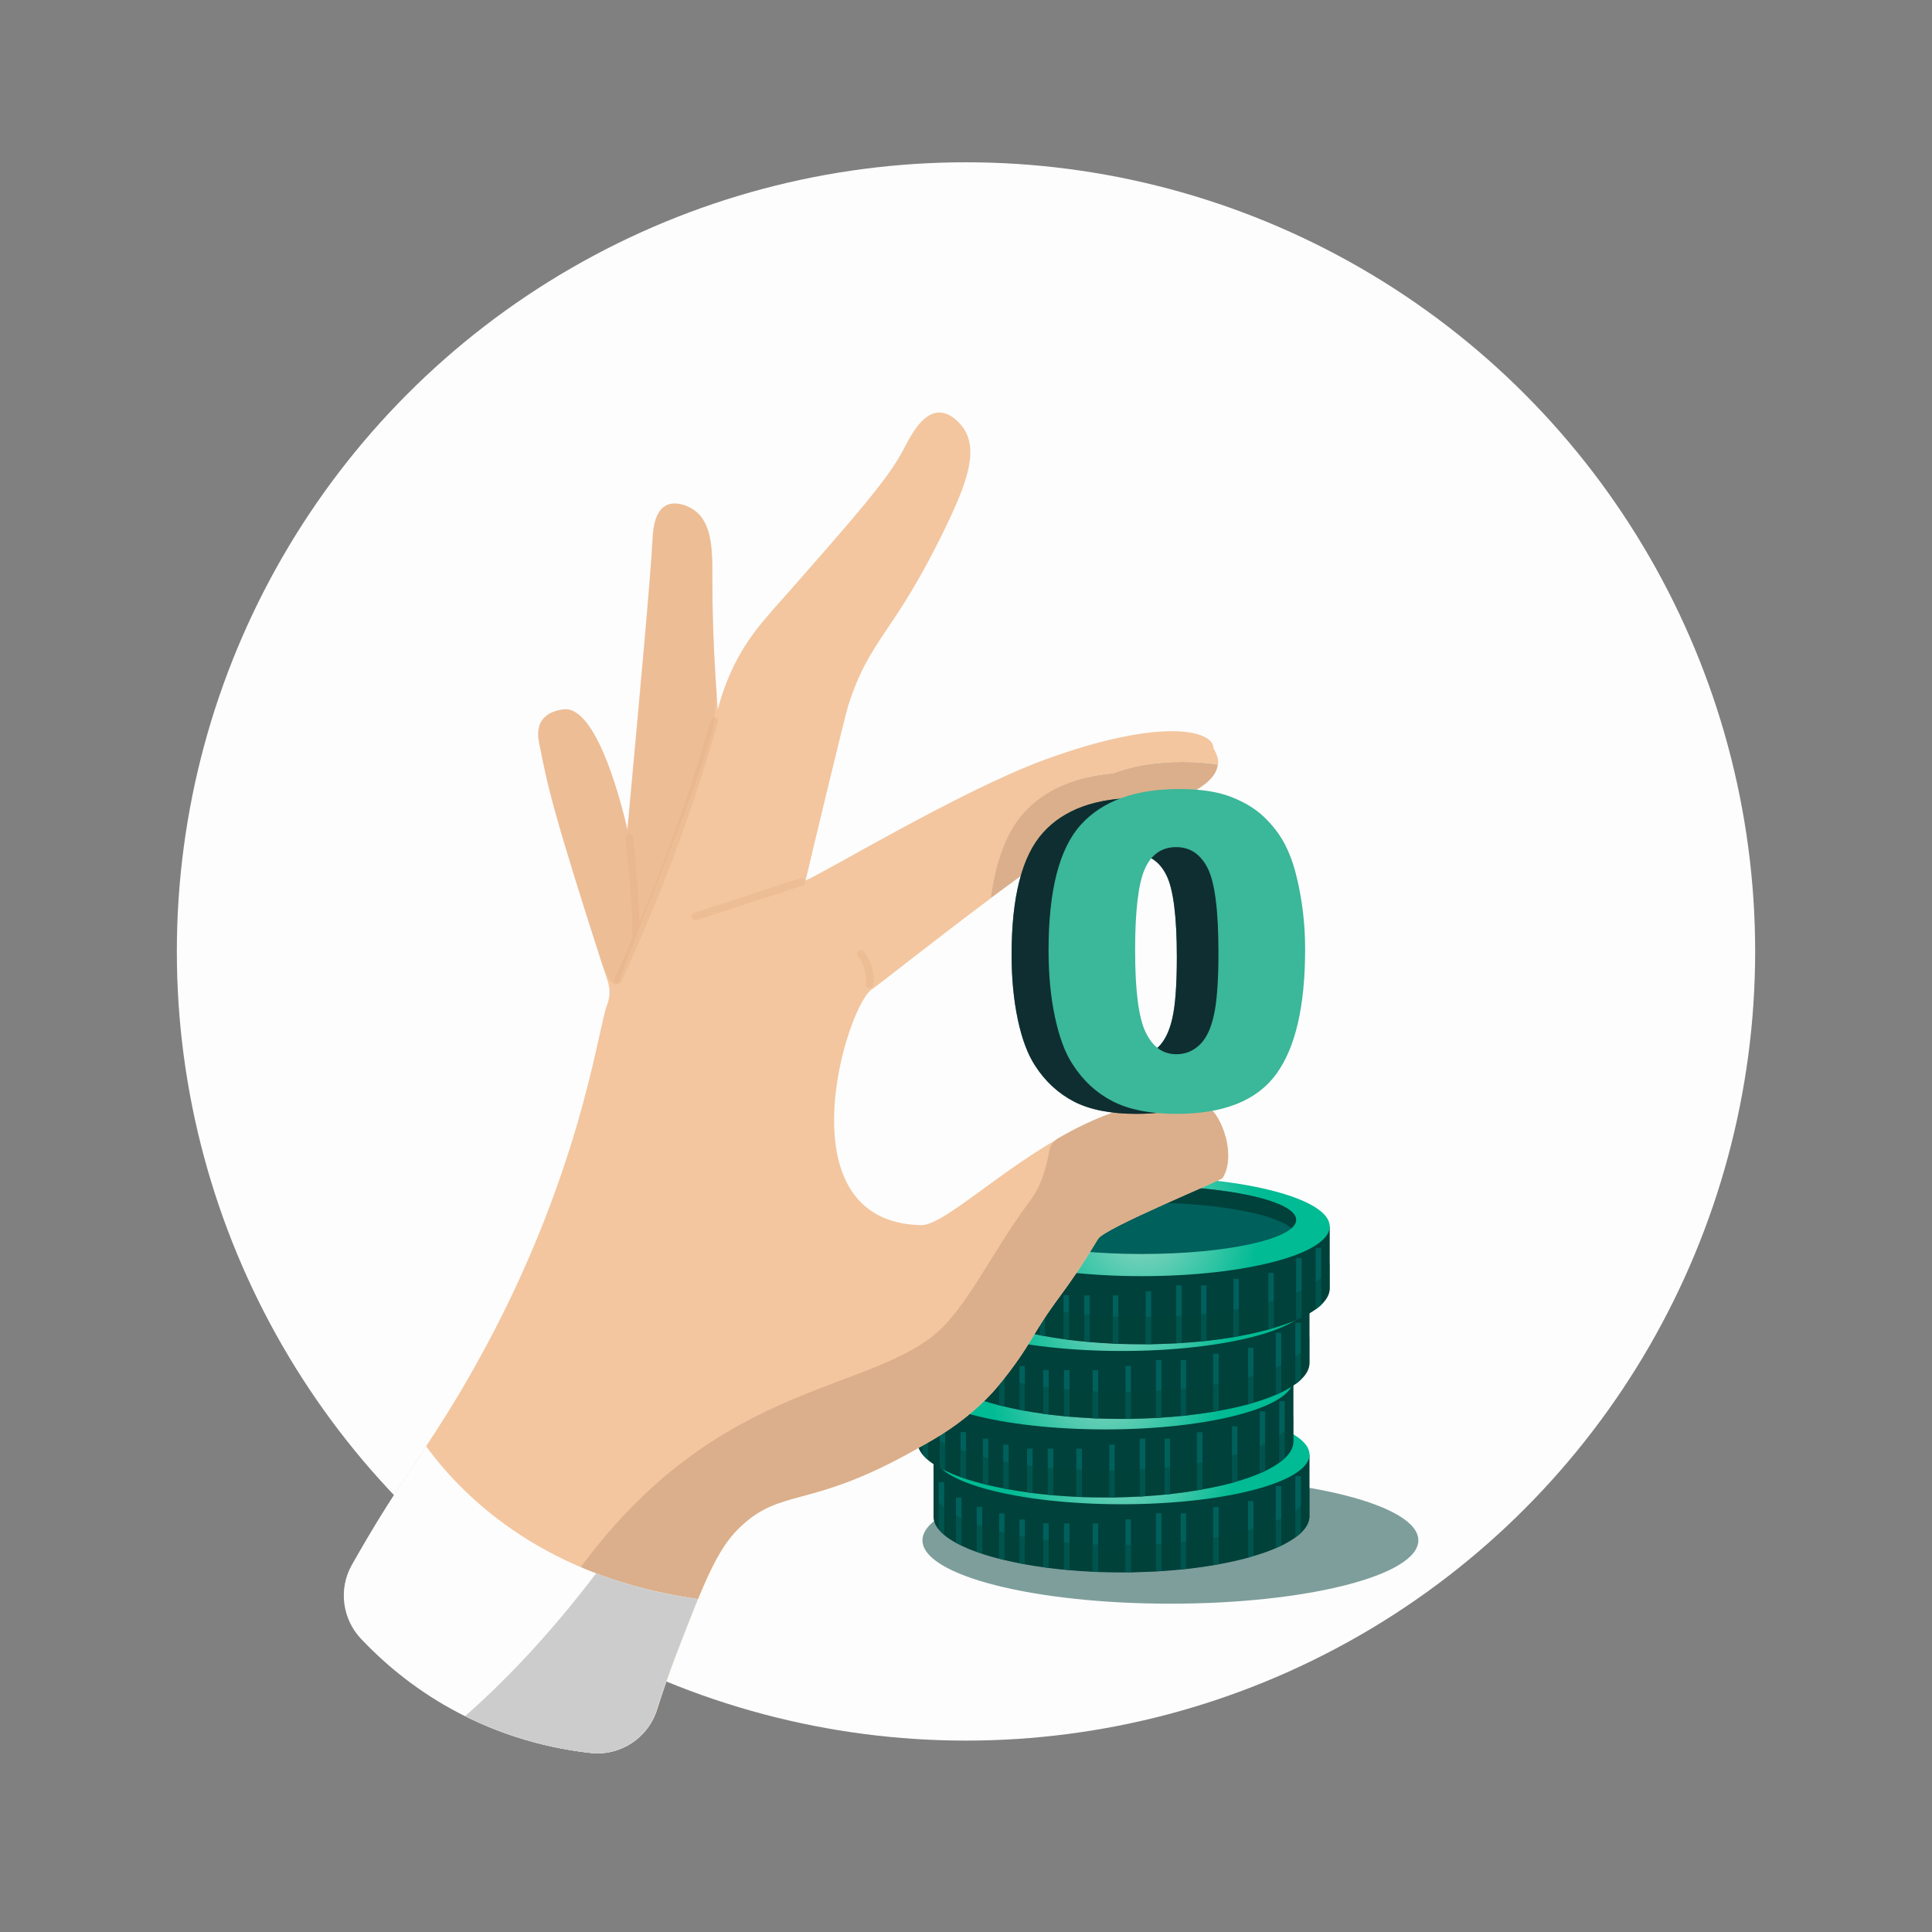 <?xml version="1.0" encoding="UTF-8"?> <svg xmlns="http://www.w3.org/2000/svg" xmlns:xlink="http://www.w3.org/1999/xlink" viewBox="0 0 150 150"><rect x="0" y="0" width="150" height="150" fill="#808080" stroke="none"/><defs><style>.cls-1{fill:none;}.cls-2,.cls-3,.cls-4{fill:#00413b;}.cls-5{fill:#00605c;}.cls-6{fill:#f3c69f;}.cls-7{fill:#fdfdfd;}.cls-8{fill:#ccc;}.cls-9{fill:#dbaf8b;}.cls-10{fill:#192229;}.cls-3{mix-blend-mode:multiply;opacity:.4;}.cls-11{fill:url(#radial-gradient-5);}.cls-12{fill:url(#radial-gradient-3);}.cls-13{fill:url(#radial-gradient-4);}.cls-14{fill:url(#radial-gradient-2);}.cls-15{opacity:.6;}.cls-16{fill:url(#radial-gradient);}.cls-17{isolation:isolate;}.cls-18{fill:#e8b48d;}.cls-18,.cls-4{opacity:.5;}</style><radialGradient id="radial-gradient" cx="87.08" cy="112.93" fx="87.08" fy="112.93" r="10.67" gradientUnits="userSpaceOnUse"><stop offset="0" stop-color="#95d7c5"></stop><stop offset=".86" stop-color="#00bb94"></stop></radialGradient><radialGradient id="radial-gradient-2" cx="85.82" cy="107.12" fx="85.82" fy="107.12" r="10.67" xlink:href="#radial-gradient"></radialGradient><radialGradient id="radial-gradient-3" cy="101.03" fy="101.03" r="10.67" xlink:href="#radial-gradient"></radialGradient><radialGradient id="radial-gradient-4" cx="88.65" cy="95.22" fx="88.65" fy="95.22" r="10.67" xlink:href="#radial-gradient"></radialGradient><radialGradient id="radial-gradient-5" cx="91.38" cy="73.87" fx="91.38" fy="73.87" r="11.36" gradientUnits="userSpaceOnUse"><stop offset="0" stop-color="#afdecf"></stop><stop offset="0" stop-color="#a5daca"></stop><stop offset="0" stop-color="#7fcdb8"></stop><stop offset="0" stop-color="#61c3aa"></stop><stop offset="0" stop-color="#4cbca0"></stop><stop offset="0" stop-color="#3fb89b"></stop><stop offset="0" stop-color="#3bb799"></stop></radialGradient></defs><g class="cls-17"><g id="Layer_1"><g><circle class="cls-7" cx="75" cy="73.87" r="61.27"></circle><g><ellipse class="cls-4" cx="90.87" cy="119.59" rx="19.25" ry="4.92"></ellipse><g><g><path class="cls-2" d="M101.67,112.93v4.78c0,.46-.23,.89-.67,1.31-.12,.12-.27,.23-.43,.35-.31,.22-.67,.43-1.09,.64-.14,.06-.28,.13-.43,.19-.51,.22-1.09,.43-1.73,.61-.14,.04-.28,.08-.42,.13-.7,.19-1.46,.36-2.28,.51-.14,.02-.28,.05-.43,.08-.67,.11-1.37,.21-2.1,.29-.14,.01-.28,.03-.42,.04-.49,.05-.98,.09-1.49,.12-.14,.01-.28,.02-.43,.03-.64,.03-1.28,.05-1.95,.07-.14,0-.28,0-.43,0h-.3c-.62,0-1.23-.01-1.82-.03-.14,0-.28-.01-.43-.02-.61-.03-1.21-.07-1.79-.12-.14-.01-.29-.02-.43-.04-.4-.04-.8-.08-1.18-.13-.14-.02-.28-.04-.43-.06-.49-.07-.97-.14-1.43-.23-.14-.02-.28-.05-.42-.08-.4-.08-.79-.16-1.16-.25-.14-.03-.28-.07-.42-.1-.46-.12-.9-.24-1.31-.38-.15-.05-.29-.1-.43-.15-.43-.15-.83-.32-1.18-.49-.15-.07-.29-.15-.43-.22-.36-.2-.66-.4-.91-.61-.17-.14-.31-.29-.43-.43-.26-.33-.39-.66-.39-1.01v-4.78h29.19Z"></path><path class="cls-16" d="M101.67,112.93c0,2.13-6.53,3.86-14.59,3.86s-14.59-1.73-14.59-3.86,6.53-3.86,14.59-3.86,14.59,1.73,14.59,3.86Z"></path><path class="cls-2" d="M99.06,112.41c0,1.47-5.36,2.65-11.98,2.65s-11.98-1.19-11.98-2.65,5.36-2.65,11.98-2.65,11.98,1.19,11.98,2.65Z"></path><path class="cls-2" d="M75.47,113.07c1.31-1.15,6.01-2,11.61-2s10.3,.85,11.61,2c.24-.21,.37-.43,.37-.65,0-1.47-5.36-2.65-11.98-2.65s-11.98,1.19-11.98,2.65c0,.23,.13,.44,.37,.65Z"></path><g><path class="cls-5" d="M73.31,115.07v4.08c-.17-.14-.31-.29-.43-.43v-3.65h.43Z"></path><path class="cls-5" d="M74.65,116.27v3.72c-.15-.07-.29-.15-.43-.22v-3.5h.43Z"></path><path class="cls-5" d="M76.26,117v3.62c-.15-.05-.29-.1-.43-.15v-3.48h.43Z"></path><path class="cls-5" d="M77.99,117.49v3.62c-.14-.03-.28-.07-.42-.1v-3.51h.42Z"></path><path class="cls-5" d="M79.57,117.97v3.47c-.14-.02-.28-.05-.42-.08v-3.39h.42Z"></path><path class="cls-5" d="M81.42,118.28v3.44c-.14-.02-.28-.04-.43-.06v-3.39h.43Z"></path><path class="cls-5" d="M83.04,118.28v3.61c-.14-.01-.29-.02-.43-.04v-3.57h.43Z"></path><path class="cls-5" d="M85.26,118.28v3.75c-.14,0-.28-.01-.43-.02v-3.73h.43Z"></path><path class="cls-5" d="M87.81,117.97v4.09c-.14,0-.28,0-.43,0v-4.1h.43Z"></path><path class="cls-5" d="M90.18,117.49v4.47c-.14,.01-.28,.02-.43,.03v-4.5h.43Z"></path><path class="cls-5" d="M92.09,117.49v4.31c-.14,.01-.28,.03-.42,.04v-4.35h.42Z"></path><path class="cls-5" d="M94.62,117v4.43c-.14,.02-.28,.05-.43,.08v-4.51h.43Z"></path><path class="cls-5" d="M97.32,116.53v4.28c-.14,.04-.28,.08-.42,.13v-4.4h.42Z"></path><path class="cls-5" d="M99.48,115.38v4.62c-.14,.06-.28,.13-.43,.19v-4.81h.43Z"></path><path class="cls-5" d="M101,114.6v4.42c-.12,.12-.27,.23-.43,.35v-4.77h.43Z"></path></g><path class="cls-3" d="M101,116.9c-.12,.12-.27,.23-.43,.35-.31,.22-.67,.43-1.09,.64-.14,.06-.28,.13-.43,.19-.51,.22-1.09,.43-1.73,.61-.14,.04-.28,.08-.42,.13-.7,.19-1.46,.36-2.28,.5-.14,.03-.28,.05-.43,.08-.67,.11-1.37,.21-2.1,.29-.14,.01-.28,.03-.42,.04-.49,.05-.98,.09-1.49,.12-.14,.01-.28,.02-.43,.03-.64,.03-1.28,.05-1.95,.07-.14,0-.28,0-.43,0h-.3c-.62,0-1.23-.01-1.82-.03-.14,0-.28-.01-.43-.02-.61-.03-1.21-.07-1.79-.12-.14-.01-.29-.03-.43-.04-.4-.04-.8-.08-1.18-.13-.14-.02-.28-.04-.43-.06-.49-.07-.97-.14-1.43-.23-.14-.02-.28-.05-.42-.08-.4-.07-.79-.16-1.16-.25-.14-.03-.28-.07-.42-.1-.46-.12-.9-.24-1.31-.38-.15-.05-.29-.1-.43-.15-.43-.15-.83-.32-1.18-.49-.15-.07-.29-.15-.43-.22-.36-.2-.66-.4-.91-.61-.17-.14-.31-.29-.43-.43-.26-.33-.39-.66-.39-1.01v2.11c0,.35,.14,.69,.39,1.01,.12,.15,.26,.29,.43,.43,.25,.21,.55,.42,.91,.61,.14,.08,.28,.15,.43,.22,.35,.18,.75,.34,1.18,.49,.14,.05,.28,.1,.43,.15,.41,.14,.85,.26,1.31,.38,.14,.04,.28,.07,.42,.1,.37,.09,.76,.18,1.16,.25,.14,.03,.28,.05,.42,.08,.46,.08,.94,.16,1.43,.23,.14,.02,.28,.04,.43,.06,.39,.05,.78,.09,1.18,.13,.14,.01,.28,.03,.43,.04,.58,.05,1.18,.09,1.79,.12,.14,0,.28,.01,.43,.02,.6,.02,1.21,.03,1.82,.03h.3c.14,0,.28,0,.43,0,.66-.01,1.31-.03,1.95-.07,.14,0,.28-.02,.43-.03,.51-.03,1-.07,1.49-.12,.14-.01,.28-.03,.42-.04,.73-.08,1.43-.18,2.1-.29,.14-.02,.29-.05,.43-.08,.82-.15,1.58-.32,2.28-.51,.14-.04,.28-.08,.42-.13,.64-.18,1.22-.39,1.73-.61,.15-.06,.29-.13,.43-.19,.42-.2,.79-.42,1.09-.64,.16-.12,.3-.23,.43-.35,.44-.41,.67-.85,.67-1.31v-2.11c0,.46-.23,.89-.67,1.31Z"></path></g><g><path class="cls-2" d="M100.42,107.12v4.78c0,.46-.23,.89-.67,1.31-.12,.12-.27,.23-.43,.35-.31,.22-.67,.43-1.09,.64-.14,.06-.28,.13-.43,.19-.51,.22-1.09,.43-1.73,.61-.14,.04-.28,.08-.42,.13-.7,.19-1.46,.36-2.28,.5-.14,.02-.28,.05-.43,.08-.67,.11-1.37,.21-2.1,.29-.14,.01-.28,.03-.42,.04-.49,.05-.98,.09-1.49,.12-.14,.01-.28,.02-.43,.03-.63,.03-1.28,.05-1.95,.07-.14,0-.28,0-.43,0h-.3c-.62,0-1.23-.01-1.82-.03-.14,0-.28-.01-.43-.02-.61-.03-1.21-.07-1.79-.12-.14-.01-.29-.03-.43-.04-.4-.04-.8-.08-1.18-.13-.14-.02-.28-.04-.43-.06-.49-.07-.97-.14-1.43-.23-.14-.02-.28-.05-.42-.08-.4-.07-.79-.16-1.16-.25-.14-.03-.28-.07-.42-.1-.46-.12-.9-.24-1.31-.38-.15-.05-.29-.1-.43-.15-.43-.15-.83-.32-1.18-.49-.15-.07-.29-.15-.43-.22-.36-.2-.66-.4-.91-.61-.17-.14-.31-.29-.43-.43-.26-.33-.39-.66-.39-1.01v-4.78h29.19Z"></path><ellipse class="cls-14" cx="85.82" cy="107.12" rx="14.59" ry="3.86"></ellipse><path class="cls-2" d="M97.8,106.61c0,1.47-5.36,2.65-11.98,2.65s-11.98-1.19-11.98-2.65,5.36-2.65,11.98-2.65,11.98,1.19,11.98,2.65Z"></path><path class="cls-2" d="M74.21,107.26c1.31-1.15,6.01-2,11.61-2s10.3,.85,11.61,2c.24-.21,.37-.43,.37-.65,0-1.47-5.36-2.65-11.98-2.65s-11.98,1.19-11.98,2.65c0,.23,.13,.44,.37,.65Z"></path><g><path class="cls-5" d="M72.05,109.26v4.08c-.17-.14-.31-.29-.43-.43v-3.65h.43Z"></path><path class="cls-5" d="M73.39,110.46v3.72c-.15-.07-.29-.15-.43-.22v-3.5h.43Z"></path><path class="cls-5" d="M75,111.2v3.62c-.15-.05-.29-.1-.43-.15v-3.48h.43Z"></path><path class="cls-5" d="M76.73,111.69v3.62c-.14-.03-.28-.07-.42-.1v-3.51h.42Z"></path><path class="cls-5" d="M78.31,112.16v3.47c-.14-.02-.28-.05-.42-.08v-3.39h.42Z"></path><path class="cls-5" d="M80.17,112.47v3.45c-.14-.02-.28-.04-.43-.06v-3.39h.43Z"></path><path class="cls-5" d="M81.78,112.47v3.61c-.14-.01-.29-.03-.43-.04v-3.57h.43Z"></path><path class="cls-5" d="M84,112.47v3.75c-.14,0-.28-.01-.43-.02v-3.73h.43Z"></path><path class="cls-5" d="M86.55,112.16v4.09c-.14,0-.28,0-.43,0v-4.1h.43Z"></path><path class="cls-5" d="M88.92,111.69v4.47c-.14,.01-.28,.02-.43,.03v-4.5h.43Z"></path><path class="cls-5" d="M90.84,111.69v4.31c-.14,.01-.28,.03-.42,.04v-4.35h.42Z"></path><path class="cls-5" d="M93.36,111.2v4.43c-.14,.02-.28,.05-.43,.08v-4.51h.43Z"></path><path class="cls-5" d="M96.07,110.72v4.28c-.14,.04-.28,.08-.42,.13v-4.4h.42Z"></path><path class="cls-5" d="M98.23,109.58v4.62c-.14,.06-.28,.13-.43,.19v-4.81h.43Z"></path><path class="cls-5" d="M99.75,108.79v4.42c-.12,.12-.27,.23-.43,.35v-4.77h.43Z"></path></g><path class="cls-3" d="M99.75,111.1c-.12,.12-.27,.23-.43,.35-.31,.22-.67,.43-1.09,.64-.14,.06-.28,.13-.43,.19-.51,.22-1.09,.43-1.73,.61-.14,.04-.28,.08-.42,.13-.7,.19-1.46,.36-2.28,.51-.14,.03-.28,.05-.43,.08-.67,.11-1.37,.21-2.1,.29-.14,.01-.28,.03-.42,.04-.49,.05-.98,.09-1.49,.12-.14,.01-.28,.02-.43,.03-.63,.03-1.28,.05-1.95,.07-.14,0-.28,0-.43,0h-.3c-.62,0-1.23-.01-1.82-.03-.14,0-.28-.01-.43-.02-.61-.03-1.21-.07-1.79-.12-.14-.01-.29-.02-.43-.04-.4-.04-.8-.08-1.18-.13-.14-.02-.28-.04-.43-.06-.49-.07-.97-.14-1.43-.23-.14-.02-.28-.05-.42-.08-.4-.07-.79-.16-1.16-.25-.14-.03-.28-.07-.42-.1-.46-.12-.9-.24-1.31-.38-.15-.05-.29-.1-.43-.15-.43-.15-.83-.32-1.18-.49-.15-.07-.29-.15-.43-.22-.36-.2-.66-.4-.91-.61-.17-.14-.31-.29-.43-.43-.26-.33-.39-.66-.39-1.01v2.11c0,.35,.14,.69,.39,1.01,.12,.15,.26,.29,.43,.43,.25,.21,.55,.42,.91,.61,.14,.08,.28,.15,.43,.22,.36,.18,.75,.34,1.18,.49,.14,.05,.28,.1,.43,.15,.41,.14,.85,.26,1.31,.38,.14,.04,.28,.07,.42,.1,.37,.09,.76,.18,1.16,.25,.14,.03,.28,.05,.42,.08,.46,.08,.94,.16,1.43,.23,.14,.02,.28,.04,.43,.06,.39,.05,.78,.09,1.18,.13,.14,.01,.28,.03,.43,.04,.58,.05,1.18,.09,1.79,.12,.14,0,.28,.01,.43,.02,.6,.02,1.21,.03,1.82,.03h.3c.14,0,.28,0,.43,0,.66-.01,1.31-.03,1.95-.07,.14,0,.28-.02,.43-.03,.51-.03,1-.07,1.49-.12,.14-.01,.28-.03,.42-.04,.73-.08,1.43-.18,2.1-.29,.14-.03,.29-.05,.43-.08,.82-.15,1.58-.32,2.28-.5,.14-.04,.28-.08,.42-.13,.64-.18,1.22-.39,1.73-.61,.15-.06,.29-.13,.43-.19,.42-.2,.79-.42,1.09-.64,.16-.12,.3-.23,.43-.35,.44-.41,.67-.85,.67-1.31v-2.11c0,.46-.23,.89-.67,1.31Z"></path></g><g><path class="cls-2" d="M101.67,101.02v4.78c0,.46-.23,.89-.67,1.31-.12,.12-.27,.23-.43,.35-.31,.22-.67,.43-1.09,.64-.14,.06-.28,.13-.43,.19-.51,.22-1.09,.43-1.73,.61-.14,.04-.28,.08-.42,.13-.7,.19-1.46,.36-2.28,.5-.14,.03-.28,.05-.43,.08-.67,.11-1.37,.21-2.1,.29-.14,.01-.28,.03-.42,.04-.49,.05-.98,.09-1.49,.12-.14,.01-.28,.02-.43,.03-.64,.03-1.28,.05-1.95,.07-.14,0-.28,0-.43,0h-.3c-.62,0-1.23-.01-1.82-.03-.14,0-.28-.01-.43-.02-.61-.03-1.21-.07-1.79-.12-.14-.01-.29-.03-.43-.04-.4-.04-.8-.08-1.18-.13-.14-.02-.28-.04-.43-.06-.49-.07-.97-.14-1.43-.23-.14-.02-.28-.05-.42-.08-.4-.07-.79-.16-1.16-.25-.14-.03-.28-.07-.42-.1-.46-.12-.9-.24-1.31-.38-.15-.05-.29-.1-.43-.15-.43-.15-.83-.32-1.18-.49-.15-.07-.29-.15-.43-.22-.36-.2-.66-.4-.91-.61-.17-.14-.31-.29-.43-.43-.26-.33-.39-.66-.39-1.01v-4.78h29.19Z"></path><path class="cls-12" d="M101.67,101.03c0,2.13-6.53,3.86-14.59,3.86s-14.59-1.73-14.59-3.86,6.53-3.86,14.59-3.86,14.59,1.73,14.59,3.86Z"></path><path class="cls-2" d="M99.06,100.51c0,1.47-5.36,2.65-11.98,2.65s-11.98-1.19-11.98-2.65,5.36-2.65,11.98-2.65,11.98,1.19,11.98,2.65Z"></path><path class="cls-2" d="M75.47,101.17c1.31-1.15,6.01-2,11.61-2s10.3,.85,11.61,2c.24-.21,.37-.43,.37-.65,0-1.47-5.36-2.65-11.98-2.65s-11.98,1.19-11.98,2.65c0,.23,.13,.44,.37,.65Z"></path><g><path class="cls-5" d="M73.31,103.17v4.08c-.17-.14-.31-.29-.43-.43v-3.65h.43Z"></path><path class="cls-5" d="M74.65,104.37v3.72c-.15-.07-.29-.15-.43-.22v-3.5h.43Z"></path><path class="cls-5" d="M76.26,105.1v3.62c-.15-.05-.29-.1-.43-.15v-3.48h.43Z"></path><path class="cls-5" d="M77.99,105.59v3.62c-.14-.03-.28-.07-.42-.1v-3.51h.42Z"></path><path class="cls-5" d="M79.57,106.06v3.47c-.14-.02-.28-.05-.42-.08v-3.39h.42Z"></path><path class="cls-5" d="M81.42,106.38v3.44c-.14-.02-.28-.04-.43-.06v-3.39h.43Z"></path><path class="cls-5" d="M83.04,106.38v3.61c-.14-.01-.29-.03-.43-.04v-3.57h.43Z"></path><path class="cls-5" d="M85.26,106.38v3.75c-.14,0-.28-.01-.43-.02v-3.73h.43Z"></path><path class="cls-5" d="M87.81,106.06v4.09c-.14,0-.28,0-.43,0v-4.1h.43Z"></path><path class="cls-5" d="M90.18,105.59v4.47c-.14,.01-.28,.02-.43,.03v-4.5h.43Z"></path><path class="cls-5" d="M92.09,105.59v4.31c-.14,.01-.28,.03-.42,.04v-4.35h.42Z"></path><path class="cls-5" d="M94.62,105.1v4.43c-.14,.03-.28,.05-.43,.08v-4.51h.43Z"></path><path class="cls-5" d="M97.32,104.63v4.28c-.14,.04-.28,.08-.42,.13v-4.4h.42Z"></path><path class="cls-5" d="M99.48,103.48v4.62c-.14,.06-.28,.13-.43,.19v-4.81h.43Z"></path><path class="cls-5" d="M101,102.7v4.42c-.12,.12-.27,.23-.43,.35v-4.77h.43Z"></path></g><path class="cls-3" d="M101,105c-.12,.12-.27,.23-.43,.35-.31,.22-.67,.43-1.09,.64-.14,.06-.28,.13-.43,.19-.51,.22-1.09,.43-1.73,.61-.14,.04-.28,.08-.42,.13-.7,.19-1.46,.36-2.28,.51-.14,.02-.28,.05-.43,.08-.67,.11-1.37,.21-2.1,.29-.14,.01-.28,.03-.42,.04-.49,.05-.98,.09-1.49,.12-.14,.01-.28,.02-.43,.03-.64,.03-1.28,.05-1.95,.07-.14,0-.28,0-.43,0h-.3c-.62,0-1.23-.01-1.82-.03-.14,0-.28-.01-.43-.02-.61-.03-1.21-.07-1.79-.12-.14-.01-.29-.03-.43-.04-.4-.04-.8-.08-1.18-.13-.14-.02-.28-.04-.43-.06-.49-.07-.97-.14-1.43-.23-.14-.03-.28-.05-.42-.08-.4-.07-.79-.16-1.16-.25-.14-.03-.28-.07-.42-.1-.46-.12-.9-.24-1.31-.38-.15-.05-.29-.1-.43-.15-.43-.15-.83-.32-1.18-.49-.15-.07-.29-.15-.43-.22-.36-.2-.66-.4-.91-.61-.17-.14-.31-.29-.43-.43-.26-.33-.39-.66-.39-1.01v2.11c0,.35,.14,.69,.39,1.01,.12,.15,.26,.29,.43,.43,.25,.21,.55,.42,.91,.61,.14,.08,.28,.15,.43,.22,.35,.18,.75,.34,1.18,.49,.14,.05,.28,.1,.43,.15,.41,.14,.85,.26,1.31,.38,.14,.04,.28,.07,.42,.1,.37,.09,.76,.18,1.16,.25,.14,.03,.28,.05,.42,.08,.46,.08,.94,.16,1.43,.23,.14,.02,.28,.04,.43,.06,.39,.05,.78,.09,1.18,.13,.14,.01,.28,.03,.43,.04,.58,.05,1.18,.09,1.79,.12,.14,0,.28,.01,.43,.02,.6,.02,1.21,.03,1.82,.03h.3c.14,0,.28,0,.43,0,.66-.01,1.31-.03,1.95-.07,.14,0,.28-.02,.43-.03,.51-.03,1-.07,1.49-.12,.14-.01,.28-.03,.42-.04,.73-.08,1.43-.18,2.1-.29,.14-.03,.29-.05,.43-.08,.82-.15,1.58-.32,2.28-.5,.14-.04,.28-.08,.42-.13,.64-.18,1.22-.39,1.73-.61,.15-.06,.29-.13,.43-.19,.42-.2,.79-.42,1.09-.64,.16-.12,.3-.23,.43-.35,.44-.41,.67-.85,.67-1.31v-2.11c0,.46-.23,.89-.67,1.31Z"></path></g><g><path class="cls-2" d="M103.24,95.22v4.78c0,.46-.23,.89-.67,1.31-.12,.12-.27,.23-.43,.35-.31,.22-.67,.43-1.09,.64-.14,.06-.28,.13-.43,.19-.51,.22-1.09,.43-1.73,.61-.14,.04-.28,.08-.42,.13-.7,.19-1.46,.36-2.28,.51-.14,.03-.28,.05-.43,.08-.67,.11-1.37,.21-2.1,.29-.14,.01-.28,.03-.42,.04-.49,.05-.98,.09-1.49,.12-.14,.01-.28,.02-.43,.03-.64,.03-1.28,.05-1.95,.07-.14,0-.28,0-.43,0h-.3c-.62,0-1.23-.01-1.82-.03-.14,0-.28-.01-.43-.02-.61-.03-1.21-.07-1.79-.12-.14-.01-.29-.03-.43-.04-.4-.04-.8-.08-1.18-.13-.14-.02-.28-.04-.43-.06-.49-.07-.97-.14-1.43-.23-.14-.02-.28-.05-.42-.08-.4-.07-.79-.16-1.16-.25-.14-.03-.28-.07-.42-.1-.46-.12-.9-.24-1.31-.38-.15-.05-.29-.1-.43-.15-.43-.16-.83-.32-1.18-.49-.15-.07-.29-.15-.43-.22-.36-.2-.66-.4-.91-.61-.17-.14-.31-.29-.43-.43-.26-.33-.39-.66-.39-1.01v-4.78h29.19Z"></path><path class="cls-13" d="M103.24,95.22c0,2.13-6.53,3.86-14.59,3.86s-14.59-1.73-14.59-3.86,6.53-3.86,14.59-3.86,14.59,1.73,14.59,3.86Z"></path><path class="cls-5" d="M100.63,94.71c0,1.47-5.36,2.65-11.98,2.65s-11.98-1.19-11.98-2.65,5.36-2.65,11.98-2.65,11.98,1.19,11.98,2.65Z"></path><path class="cls-2" d="M77.04,95.36c1.31-1.15,6.01-2,11.61-2s10.3,.85,11.61,2c.24-.21,.37-.43,.37-.65,0-1.47-5.36-2.65-11.98-2.65s-11.98,1.19-11.98,2.65c0,.23,.13,.44,.37,.65Z"></path><g><path class="cls-5" d="M74.88,97.36v4.08c-.17-.14-.31-.29-.43-.43v-3.65h.43Z"></path><path class="cls-5" d="M76.22,98.56v3.72c-.15-.07-.29-.15-.43-.22v-3.5h.43Z"></path><path class="cls-5" d="M77.83,99.29v3.62c-.15-.05-.29-.1-.43-.15v-3.48h.43Z"></path><path class="cls-5" d="M79.56,99.79v3.62c-.14-.03-.28-.07-.42-.1v-3.51h.42Z"></path><path class="cls-5" d="M81.14,100.26v3.47c-.14-.02-.28-.05-.42-.08v-3.39h.42Z"></path><path class="cls-5" d="M83,100.57v3.44c-.14-.02-.28-.04-.43-.06v-3.39h.43Z"></path><path class="cls-5" d="M84.61,100.57v3.61c-.14-.01-.29-.03-.43-.04v-3.57h.43Z"></path><path class="cls-5" d="M86.83,100.57v3.75c-.14,0-.28-.01-.43-.02v-3.73h.43Z"></path><path class="cls-5" d="M89.38,100.26v4.09c-.14,0-.28,0-.43,0v-4.1h.43Z"></path><path class="cls-5" d="M91.75,99.79v4.47c-.14,.01-.28,.02-.43,.03v-4.5h.43Z"></path><path class="cls-5" d="M93.67,99.79v4.31c-.14,.01-.28,.03-.42,.04v-4.35h.42Z"></path><path class="cls-5" d="M96.19,99.29v4.43c-.14,.03-.28,.05-.43,.08v-4.51h.43Z"></path><path class="cls-5" d="M98.9,98.82v4.28c-.14,.04-.28,.08-.42,.13v-4.4h.42Z"></path><path class="cls-5" d="M101.06,97.67v4.62c-.14,.06-.28,.13-.43,.19v-4.81h.43Z"></path><path class="cls-5" d="M102.58,96.89v4.42c-.12,.12-.27,.23-.43,.35v-4.77h.43Z"></path></g><path class="cls-3" d="M102.58,99.19c-.12,.12-.27,.23-.43,.35-.31,.22-.67,.43-1.09,.64-.14,.06-.28,.13-.43,.19-.51,.22-1.09,.43-1.73,.61-.14,.04-.28,.08-.42,.13-.7,.19-1.46,.36-2.28,.51-.14,.03-.28,.05-.43,.08-.67,.11-1.37,.21-2.1,.29-.14,.01-.28,.03-.42,.04-.49,.05-.98,.09-1.49,.12-.14,.01-.28,.02-.43,.03-.64,.03-1.28,.05-1.95,.07-.14,0-.28,0-.43,0h-.3c-.62,0-1.23-.01-1.82-.03-.14,0-.28-.01-.43-.02-.61-.03-1.21-.07-1.79-.12-.14-.01-.29-.03-.43-.04-.4-.04-.8-.08-1.18-.13-.14-.02-.28-.04-.43-.06-.49-.07-.97-.14-1.43-.23-.14-.02-.28-.05-.42-.08-.4-.08-.79-.16-1.16-.25-.14-.03-.28-.07-.42-.1-.46-.12-.9-.24-1.31-.38-.15-.05-.29-.1-.43-.15-.43-.15-.83-.32-1.18-.49-.15-.07-.29-.15-.43-.22-.36-.2-.66-.4-.91-.61-.17-.14-.31-.29-.43-.43-.26-.33-.39-.66-.39-1.01v2.11c0,.35,.14,.68,.39,1.01,.12,.15,.26,.29,.43,.43,.25,.21,.55,.42,.91,.61,.14,.07,.28,.15,.43,.22,.36,.18,.75,.34,1.18,.49,.14,.05,.28,.1,.43,.15,.41,.14,.85,.26,1.31,.38,.14,.04,.28,.07,.42,.1,.37,.09,.76,.18,1.16,.25,.14,.03,.28,.05,.42,.08,.46,.08,.94,.16,1.43,.23,.14,.02,.28,.04,.43,.06,.39,.05,.78,.09,1.18,.13,.14,.01,.28,.03,.43,.04,.58,.05,1.18,.09,1.79,.12,.14,0,.28,.01,.43,.02,.6,.02,1.21,.03,1.82,.03h.3c.14,0,.28,0,.43,0,.66-.01,1.31-.03,1.95-.07,.14,0,.28-.02,.43-.03,.51-.03,1-.07,1.49-.12,.14-.01,.28-.03,.42-.04,.73-.08,1.43-.18,2.1-.29,.14-.02,.29-.05,.43-.08,.82-.15,1.58-.32,2.28-.51,.14-.04,.28-.08,.42-.13,.64-.18,1.22-.39,1.73-.61,.15-.06,.29-.13,.43-.19,.42-.2,.79-.42,1.09-.64,.16-.12,.3-.23,.43-.35,.44-.41,.67-.85,.67-1.31v-2.11c0,.46-.23,.89-.67,1.31Z"></path></g></g></g><path class="cls-6" d="M89.75,88.5c-.58,.05-1.18,.09-1.81,.09-1.89,0-3.48-.26-4.78-.75-5.4,2.86-9.85,7.31-11.65,7.28-10.97-.23-5.75-17.32-3.73-18.37,.16-.08,4.81-3.77,9.16-7.02,.41-2.95,1.25-5.17,2.56-6.62,1.6-1.78,3.93-2.8,6.95-3.07,1.52-.58,3.31-.88,5.38-.88,1.01,0,1.92,.07,2.74,.2,.04-.38-.07-.8-.35-1.25,0-1.46-4.15-2.41-13.15,.89-6.51,2.39-17.35,8.93-18.52,9.35,.33-1.43,3.05-12.78,3.31-13.58,1.69-5.28,3.53-5.49,7.54-13.8,1.61-3.34,2.57-5.89,1.46-7.64-.04-.07-.86-1.33-1.97-1.3-1.34,.03-2.26,1.95-2.8,2.97-1.16,2.2-3.69,5.08-8.75,10.84-1.95,2.21-3.54,3.8-4.78,6.77-.43,1.02-.68,1.89-.83,2.47-.35-4.43-.42-7.85-.42-10.22,0-1.93,.05-4.2-1.4-5.24-.57-.41-1.51-.72-2.19-.37-.95,.5-1.02,2.08-1.05,2.68-.15,2.88-.9,11.1-1.95,22.5-.28-1.22-2.17-9.31-4.79-9.36-.31,0-1.32,.13-1.83,.85-.44,.63-.3,1.43-.22,1.81,.68,3.44,1.01,5.15,5.3,18.43,.14,.42,.14,.8,.14,.85,0,.55-.16,.95-.2,1.05-.64,1.67-1.73,10.8-7.61,22.98-1.51,3.12-2.91,5.57-3.74,6.97-2.85,4.81-4.78,7.09-8.02,12.75-.15,.26-.29,.5-.42,.74-1.05,1.87-.73,4.19,.74,5.74,1.67,1.76,3.96,3.75,6.98,5.42,3.99,2.21,7.84,3.09,10.82,3.42,2.31,.26,4.47-1.16,5.16-3.38,.42-1.33,.93-2.82,1.55-4.43,2.06-5.33,3.08-8,4.88-9.71,3.2-3.05,5.25-1.46,12.91-5.63,2.05-1.12,3.5-1.91,5.23-3.41,.76-.66,1.32-1.23,1.77-1.76,1.39-1.65,2.25-3.01,2.66-3.69,2.17-3.66,2.38-3.19,5.24-7.9,.51-.84,9.55-4.54,9.66-4.72,.54-.83,.54-2.09,.23-3.24-1.07,.22-2.24,.35-3.54,.35-.65,0-1.27-.03-1.85-.09Z"></path><path class="cls-18" d="M55.64,54.02c-.28-3.92-.35-6.99-.35-9.17,0-1.93,.05-4.2-1.4-5.24-.57-.41-1.51-.72-2.19-.37-.95,.5-1.02,2.08-1.05,2.68-.15,2.88-.9,11.1-1.95,22.5-.28-1.22-2.17-9.31-4.79-9.36-.31,0-1.32,.13-1.83,.85-.44,.63-.3,1.43-.22,1.81,.65,3.31,.99,5.03,4.83,16.99,.46,1.44,1.16,2,1.29,1.64,2.5-6.74,5.32-13.03,7.18-19.01,.28-.88,.35-1.8,.4-2.73,.01-.2,.03-.4,.07-.6Z"></path><g><path class="cls-18" d="M94.62,86.95s0,0,0,0c0-.02-.02-.03-.03-.05-.09-.15-.18-.3-.27-.42-.02-.03-.04-.05-.06-.08-.07-.09-.15-.17-.22-.25-.05-.05-.09-.09-.14-.13-.07-.06-.13-.1-.2-.15-.16-.11-.33-.19-.51-.21-.8-.1-1.62-.12-2.44-.16-2.98,.12-5.9,1.33-8.56,2.86-.43,.25-.65,.61-.72,.99-.24,1.39-.64,2.75-1.49,3.88-2.96,3.93-4.91,8.38-7.49,10.45-6.07,4.88-18.77,3.66-29.9,21.71-1.72,2.79-2.43,6.06-3.66,9.06,2.54,.94,4.92,1.42,6.91,1.64,2.31,.26,4.47-1.16,5.16-3.37,.42-1.33,.93-2.83,1.55-4.43,2.06-5.33,3.08-8,4.88-9.71,3.2-3.05,5.25-1.46,12.91-5.63,2.05-1.12,3.5-1.91,5.23-3.41,.76-.66,1.32-1.23,1.77-1.76,1.39-1.65,2.25-3.01,2.66-3.69,2.17-3.66,2.38-3.19,5.24-7.9,.51-.84,9.55-4.54,9.66-4.72,.76-1.16,.45-3.2-.28-4.52Z"></path><path class="cls-9" d="M94.62,86.95s0,0,0,0c0-.02-.02-.03-.03-.05-.09-.15-.18-.3-.27-.42-.02-.03-.04-.05-.06-.08-.07-.09-.15-.17-.22-.25-.05-.05-.09-.09-.14-.13-.07-.06-.13-.1-.2-.15-.16-.11-.33-.19-.51-.21-.8-.1-1.62-.12-2.44-.16-2.98,.12-5.9,1.33-8.56,2.86-.43,.25-.65,.61-.72,.99-.24,1.39-.64,2.75-1.49,3.88-2.96,3.93-4.91,8.38-7.49,10.45-6.07,4.88-18.77,3.66-29.9,21.71-1.72,2.79-2.43,6.06-3.66,9.06,2.54,.94,4.92,1.42,6.91,1.64,2.31,.26,4.47-1.16,5.16-3.37,.42-1.33,.93-2.83,1.55-4.43,2.06-5.33,3.08-8,4.88-9.71,3.2-3.05,5.25-1.46,12.91-5.63,2.05-1.12,3.5-1.91,5.23-3.41,.76-.66,1.32-1.23,1.77-1.76,1.39-1.65,2.25-3.01,2.66-3.69,2.17-3.66,2.38-3.19,5.24-7.9,.51-.84,9.55-4.54,9.66-4.72,.76-1.16,.45-3.2-.28-4.52Z"></path><path class="cls-7" d="M33.08,112.29c-1.64,2.49-3.21,4.75-5.35,8.49-.15,.26-.29,.5-.42,.74-1.05,1.87-.73,4.19,.74,5.74,1.67,1.76,3.96,3.75,6.98,5.42,3.99,2.21,7.84,3.09,10.82,3.42,2.31,.26,4.47-1.16,5.16-3.38,.42-1.33,.93-2.82,1.55-4.43,.62-1.61,1.15-2.97,1.63-4.14-11.61-1.62-18.01-7.61-21.11-11.87Z"></path><path class="cls-8" d="M46.28,122.16c-3.06,4.02-6.41,7.77-10.17,11.08,3.6,1.79,7.02,2.56,9.73,2.86,2.31,.26,4.47-1.16,5.16-3.38,.42-1.33,.93-2.82,1.55-4.43,.62-1.61,1.15-2.97,1.63-4.14-2.96-.41-5.58-1.11-7.9-2Z"></path><path class="cls-18" d="M55.55,55.71c-.16-.04-.32,.05-.36,.2-1.12,3.91-2.43,7.81-3.89,11.6-.52,1.36-1.08,2.72-1.65,4.07-.05-1.24-.11-2.47-.22-3.69-.08-.95-.19-1.91-.3-2.87-.02-.16-.16-.28-.33-.25-.16,.02-.27,.17-.25,.33,.12,.95,.22,1.91,.3,2.85,.14,1.61,.23,3.24,.27,4.86-.46,1.05-.92,2.11-1.4,3.14-.07,.15,0,.32,.14,.39,.04,.02,.08,.03,.12,.03,.11,0,.22-.06,.26-.17,.48-1.03,.93-2.07,1.39-3.12,.03-.04,.05-.08,.06-.13,.75-1.73,1.48-3.48,2.15-5.23,1.47-3.81,2.78-7.73,3.9-11.65,.04-.16-.05-.32-.2-.36Z"></path><path class="cls-18" d="M54.01,71.44c-.12,0-.24-.08-.28-.2-.05-.15,.03-.32,.19-.37l8.22-2.68c.15-.05,.32,.03,.37,.19,.05,.15-.03,.32-.19,.37l-8.22,2.68s-.06,.01-.09,.01Z"></path><path class="cls-18" d="M67.52,76.73c-.19-.01-.3-.16-.29-.32,.04-.46-.02-.91-.17-1.34-.11-.3-.26-.58-.45-.84-.1-.13-.07-.31,.06-.41,.13-.09,.31-.07,.41,.06,.23,.3,.4,.64,.53,.99,.18,.51,.25,1.04,.2,1.58-.01,.15-.14,.27-.29,.27Z"></path></g><g><path class="cls-1" d="M78.75,84.21c-.67-1.02-1.19-2.41-1.56-4.18-.37-1.77-.56-3.72-.56-5.86,0-1.64,.1-3.1,.29-4.43-4.34,3.24-9,6.93-9.16,7.02-2.02,1.06-7.24,18.14,3.73,18.37,1.81,.04,6.26-4.42,11.65-7.28-.3-.11-.6-.23-.87-.36-1.43-.74-2.61-1.83-3.53-3.27Z"></path><path class="cls-1" d="M87.83,73.78c0,3.62,.32,6.1,.96,7.43,.29,.6,.65,1.06,1.06,1.39,.03-.03,.07-.05,.1-.08,.57-.55,1-1.41,1.27-2.6,.27-1.18,.41-3.03,.41-5.53,0-3.68-.31-6.15-.94-7.41-.36-.72-.82-1.23-1.38-1.54-.23,.27-.43,.59-.6,.98-.58,1.33-.87,3.78-.87,7.37Z"></path><path class="cls-9" d="M90.68,66.97c.62,1.27,.94,3.74,.94,7.41,0,2.51-.14,4.35-.41,5.53-.27,1.18-.69,2.05-1.27,2.6-.03,.03-.07,.05-.1,.08,.49,.39,1.07,.6,1.73,.6,.8,0,1.5-.28,2.09-.84,.59-.56,1.02-1.45,1.3-2.67,.28-1.22,.42-3.11,.42-5.69,0-3.78-.32-6.32-.96-7.62-.64-1.3-1.6-1.95-2.88-1.95-.93,0-1.67,.34-2.23,1.01,.56,.31,1.02,.82,1.38,1.54Z"></path><path class="cls-9" d="M84.99,86.96c-.62,.27-1.24,.56-1.84,.88,1.3,.49,2.89,.75,4.78,.75,.64,0,1.23-.04,1.81-.09-1.56-.15-2.88-.5-3.95-1.05-.28-.14-.54-.31-.8-.48Z"></path><path class="cls-9" d="M87.91,83.34c.74,0,1.38-.25,1.93-.74-.41-.33-.76-.79-1.06-1.39-.64-1.33-.96-3.8-.96-7.43s.29-6.04,.87-7.37c.17-.38,.37-.71,.6-.98-.42-.23-.89-.36-1.43-.36-1.27,0-2.19,.65-2.76,1.94-.57,1.29-.85,3.68-.85,7.17s.31,5.93,.93,7.22c.62,1.29,1.53,1.94,2.71,1.94Z"></path><path class="cls-9" d="M89.75,88.5c.59,.06,1.2,.09,1.85,.09,1.3,0,2.47-.12,3.54-.35-.12-.45-.29-.88-.49-1.25-1.3,.82-2.93,1.32-4.9,1.51Z"></path><path class="cls-9" d="M93.19,85.67c-.8-.1-1.62-.12-2.44-.16-1.96,.08-3.9,.64-5.75,1.45,.26,.17,.52,.34,.8,.48,1.07,.55,2.4,.9,3.95,1.05,1.97-.19,3.6-.69,4.9-1.51-.39-.73-.91-1.26-1.46-1.32Z"></path><path class="cls-9" d="M91.81,59.16c-2.07,0-3.86,.3-5.38,.88-3.03,.27-5.35,1.29-6.95,3.07-1.31,1.45-2.15,3.67-2.56,6.62,1.33-.99,2.63-1.94,3.77-2.74,1.1-.77,2.04-1.39,2.7-1.75,2.85-1.58,7.84-2.63,10.05-4.28,.64-.47,1.05-1,1.11-1.6-.82-.13-1.73-.2-2.74-.2Z"></path></g><g><path class="cls-2" d="M78.54,74.12c0-4.51,.81-7.66,2.44-9.47s4.1-2.7,7.42-2.7c1.6,0,2.91,.2,3.93,.59s1.86,.91,2.51,1.54c.65,.63,1.16,1.29,1.53,1.99s.67,1.51,.9,2.44c.44,1.77,.66,3.61,.66,5.53,0,4.3-.73,7.45-2.18,9.45-1.46,2-3.97,2.99-7.52,2.99-2,0-3.61-.32-4.84-.95-1.23-.64-2.24-1.57-3.03-2.8-.57-.87-1.02-2.07-1.34-3.58-.32-1.52-.48-3.19-.48-5.02Zm.48,5.02c-.32-1.52-.48-3.19-.48-5.02,0-4.51,.81-7.66,2.44-9.47m4.1,9.48c0,3.02,.27,5.08,.8,6.19,.53,1.11,1.31,1.66,2.32,1.66,.67,0,1.25-.23,1.74-.7s.85-1.21,1.08-2.22c.23-1.01,.35-2.59,.35-4.74,0-3.15-.27-5.27-.8-6.35-.53-1.08-1.34-1.63-2.4-1.63s-1.88,.55-2.36,1.66c-.49,1.11-.73,3.15-.73,6.14Z"></path><g class="cls-15"><path class="cls-10" d="M78.54,74.12c0-4.51,.81-7.66,2.44-9.47s4.1-2.7,7.42-2.7c1.6,0,2.91,.2,3.93,.59s1.86,.91,2.51,1.54c.65,.63,1.16,1.29,1.53,1.99s.67,1.51,.9,2.44c.44,1.77,.66,3.61,.66,5.53,0,4.3-.73,7.45-2.18,9.45-1.46,2-3.97,2.99-7.52,2.99-2,0-3.61-.32-4.84-.95-1.23-.64-2.24-1.57-3.03-2.8-.57-.87-1.02-2.07-1.34-3.58-.32-1.52-.48-3.19-.48-5.02Zm.48,5.02c-.32-1.52-.48-3.19-.48-5.02,0-4.51,.81-7.66,2.44-9.47m4.1,9.48c0,3.02,.27,5.08,.8,6.19,.53,1.11,1.31,1.66,2.32,1.66,.67,0,1.25-.23,1.74-.7s.85-1.21,1.08-2.22c.23-1.01,.35-2.59,.35-4.74,0-3.15-.27-5.27-.8-6.35-.53-1.08-1.34-1.63-2.4-1.63s-1.88,.55-2.36,1.66c-.49,1.11-.73,3.15-.73,6.14Z"></path></g><path class="cls-11" d="M81.41,73.77c0-4.63,.83-7.88,2.5-9.73s4.21-2.78,7.63-2.78c1.64,0,2.99,.2,4.04,.61s1.91,.93,2.58,1.58c.67,.65,1.19,1.33,1.57,2.05s.69,1.55,.92,2.5c.45,1.82,.68,3.71,.68,5.69,0,4.42-.75,7.66-2.25,9.71-1.5,2.05-4.08,3.08-7.73,3.08-2.05,0-3.71-.33-4.97-.98-1.26-.65-2.3-1.61-3.11-2.88-.59-.9-1.04-2.13-1.37-3.68-.33-1.56-.49-3.28-.49-5.16Zm6.72,.02c0,3.11,.27,5.23,.82,6.36,.55,1.14,1.34,1.7,2.39,1.7,.69,0,1.28-.24,1.79-.72s.88-1.24,1.11-2.29c.24-1.04,.36-2.67,.36-4.87,0-3.24-.27-5.41-.82-6.53-.55-1.11-1.37-1.67-2.47-1.67s-1.93,.57-2.43,1.7c-.5,1.14-.75,3.24-.75,6.31Z"></path></g></g></g></g></svg> 